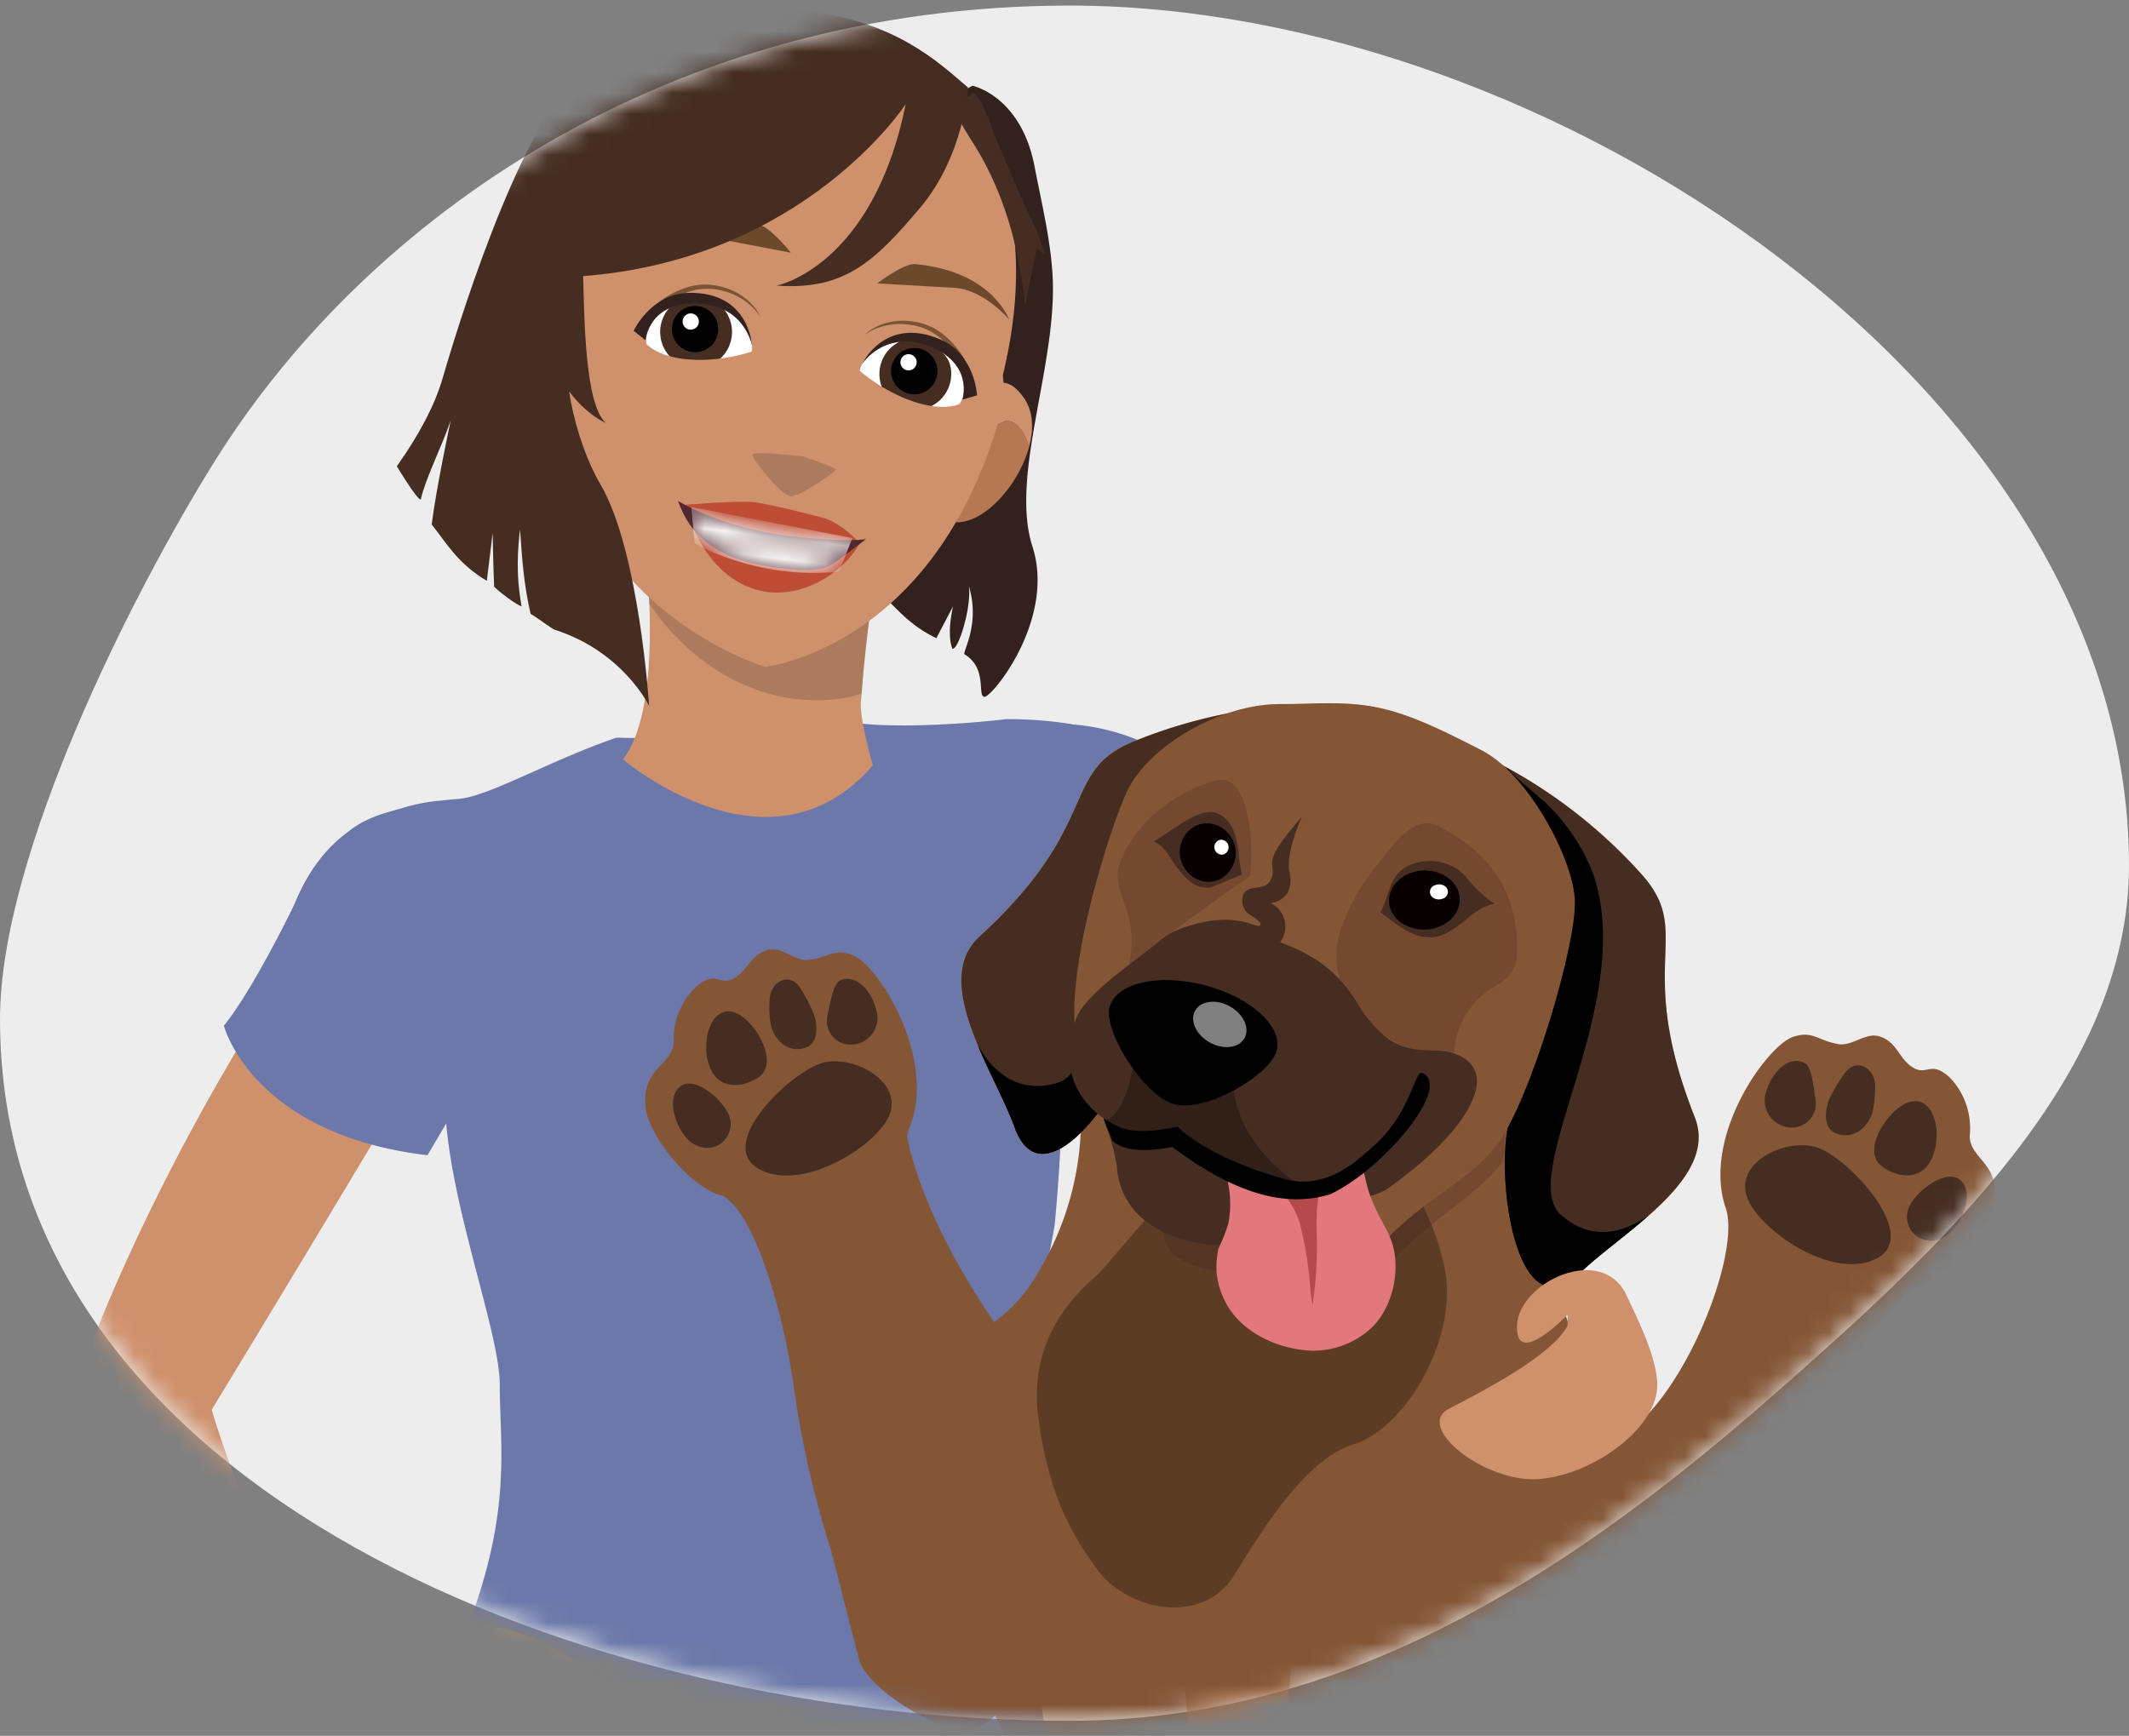 <svg xmlns="http://www.w3.org/2000/svg" xmlns:xlink="http://www.w3.org/1999/xlink" viewBox="0 0 103 84"><rect x="0" y="0" width="103" height="84" fill="#808080" stroke="none"/><defs><path d="M51.755 83.27c12.889 0 23.632-6.636 33.864-15.608C93.83 60.462 103 52.098 103 41.893 103 18.973 74.988.27 51.755.27c-19.292 0-33.96 10.19-41.365 22.046C6.44 28.638 0 41.338 0 49.309c0 22.92 28.522 33.96 51.755 33.96z" id="a"/><path id="c" d="M.302.205h8.255V27.73H.302z"/><path d="M4.963 2.95c2.294.044 2.656-.33 2.858-.477.225-.166 1.493-1.417 1.493-1.417-.899.277-3.485.323-4.136.301C1.894 1.244.06.325.06.325.827 1.89 2.193 2.893 4.963 2.949z" id="e"/></defs><g fill="none" fill-rule="evenodd"><mask id="b" fill="#fff"><use xlink:href="#a"/></mask><use fill="#EDEDED" xlink:href="#a"/><g mask="url(#b)"><path d="M59.194 47.132s1.742 13.666 2.126 15.339c.052.22.185.7.185.7s-2.236 2.13-6.129.864c-.012-.004-.027.03-.027.03l-3.154-15.177" fill="#CF916C"/><g transform="translate(54.515 61.666)"><mask id="d" fill="#fff"><use xlink:href="#c"/></mask><path d="M3.035 26.064C3.582 22.542 1.6 11.89.675 8.118c-.934-3.815.182-5.924.182-5.924l-.029-.102c.01-.01.017-.021.026-.031C2.109.448 4.899-.47 6.728.805c.571 1.582 1.475 3.694 1.73 5.6.494 3.71-1.006 17.98-1.06 18.506-.02.194.028.796.098 1.586-1.527 1.985-3.555 1.377-4.46-.433" fill="#CF916C" mask="url(#d)"/></g><path d="M52.978 50.38c.304.02.606.053.905.101a9.618 9.618 0 01-.905-.101" fill="#33211E"/><path d="M28.871 89.482c2.352-1.007 2.354-5.626.674-7.641-1.343-1.495-4.364-3.286-6.737-3.19-3.634 1.568-5.513 6.192-5.513 6.192s-1.152-1.752-3.358-6.885c-2.744-6.382-3.695-9.74-3.695-9.74s4.954-8.146 8.9-14.778a5.166 5.166 0 011.662-1.535c-.124-4.07-.938-9.211-3.95-11.562-1.005.735-1.922 1.8-2.581 3.358-.48 1.13-.331 2.624-1.512 5.036C8.487 55.28 3.19 66.453 3.19 69.73c0 4.422 5.99 10.58 12.091 18.136 1.186.238 2.218.251 2.984.2.298-.05.6-.082.905-.103.305-.05.477-.097.477-.097l-.057.076c2.576-.084 4.07 2.263 6.696 1.455l2.586.086z" fill="#CF916C"/><path d="M53.964 52.29c-1.319-2.617-2.574-5.082-3.015-7.952 0 2.845-.262 5.954.48 8.74l.029-.593c.857-.006 1.7-.08 2.506-.195" fill="#279F78"/><path d="M48.7 34.799c.77 0 1.48.04 2.135.109.398.042.776.094 1.133.155 0 0 .165.01.446.046l.203.029c1.682.256 6.079 1.357 6.502 5.874.132 1.412.28 2.71.428 3.862l.057.431c.168 1.275.333 2.352.47 3.184.202 1.23.343 1.928.343 1.928s-2.858 1.358-6.453 1.873c-1.319-2.617-2.574-5.082-3.015-7.952 0 2.612-.219 5.446.32 8.05.047.232.1.463.16.69-.063 1.325-.13 2.659-.223 4.002-.052.735-.11 1.47-.183 2.21-.16.978-.424 2.183-.699 3.434A149.63 149.63 0 0049.838 65c-.213 1.043-.393 2.042-.48 2.885-.26 2.471.16 7.535.785 12.674l.142 1.142c.63 4.945 1.42 9.786 1.951 12.275-10.017 2.91-21.557 2.828-30.677-2.035 1.253-.061 2.498-.218 3.71-.564 1.921-.72 4.081-1.681 4.8-3.84.394-1.576.624-3.311-.366-4.547a4.006 4.006 0 00-.82-1.674c-1.605-1.604-3.847-2.778-6.22-2.684l.006-.003c2.105-5.61 1.51-8.628 1.51-11.62 0-.485-.089-1.106-.234-1.821-.07-.339-.149-.697-.239-1.075-.67-2.797-1.842-6.567-2.119-9.75l-.904 1.54c-3.698-.439-6.04-1.68-7.509-2.944a9.236 9.236 0 01-.833-.811c-1.21-1.343-1.51-2.515-1.51-2.515 1.062-1.307 2.406-3.865 3.056-5.153l.132-.264c.16-.321.253-.515.253-.515.625-1.544 1.53-2.697 2.546-3.429-.01-.007.154-.114.146-.121.836-.611 1.622-.8 2.484-1.045 1.036-.316 1.793-.354 1.793-.354.33-.04.642-.07.924-.09.837-.065 2.136-.647 3.689-1.341l.524-.234c1.067-.474 2.236-.977 3.446-1.39 3.405.06 7.333.285 10.49-.89 2.846.674 8.385-.008 8.385-.008z" fill="#6C78A9"/><path d="M31.256 27.07s.106.885.157 2.143c.028.664.04 1.43.012 2.225-.067 1.978-.374 4.132-1.284 5.308 0 0 7.107 6.072 12.087.287 0 0-.562-1.97-.584-2.85-.005-.203.026-.413.042-.63.099-1.352.266-2.972.542-4.806-.929.252-9.49.026-10.972-1.677" fill="#CF916C"/><path d="M40.313 33.848c.484-.038.94-.14 1.373-.294.1-1.353.265-2.973.542-4.807-.93.252-9.489.025-10.972-1.677 0 0 .106.885.157 2.144 1.986 2.942 5.243 4.978 8.9 4.634" fill="#221F1F" opacity=".2"/><path d="M50.085 20.163c-.335 2.342-2.468 4.982-4.085 3.731 0-.228.007-.45.019-.668.64-1.636 1.323-3.218 2.579-4.057.525-.404 1.152.176 1.487.994z" fill="#F6BE8A"/><path d="M49.95 26.448c-1.137-3.515 1.338-9.093.95-13.452a14.248 14.248 0 00-.045-.477l-.021-.179a22.047 22.047 0 00-.117-.83l-.002-.017c-.189-1.181-.46-2.366-.66-3.42-.652-3.437-3.006-3.923-3.006-3.923s-5.56 2.795-4.203 6.595l-1.779-.17-1.262 14.628s.532 1.227 1.936 2.695c.182-.835.655-2.51 1.068-3.695 0 0-.337 2.904-.234 4.497.866.764 1.345 1.507 2.725 2.182l.812-1.549s-.33 1.325-.037 2.055c.273.12.937-1.992.798-3.03.571 1.88-.341 3.223-.206 3.306 1.124.687.596 2.012.956 2.056.36.044 3.463-3.756 2.326-7.272z" fill="#33211E"/><path d="M48.43 20.463c.57-.337 1.122.315 1.355 1.168-.617 2.284-3.057 4.643-4.51 3.205.028-.226.062-.446.1-.661.836-1.545 1.707-3.032 3.055-3.712" fill="#B67853"/><path d="M48.43 20.463c-1.348.68-2.22 2.167-3.054 3.712.4-2.239 1.308-3.807 1.308-3.807s1.414-3.362 2.909-1.026c.4.627.418 1.452.192 2.289-.233-.853-.785-1.505-1.355-1.168" fill="#CF916C"/><path d="M25.93 17.809c-.671-.49-1.655-.025-2.27.725.069 2.371 2.626 5.345 5.124 4.388a8.91 8.91 0 00.087-.662c-.621-1.727-1.313-3.407-2.94-4.451" fill="#F6BE8A"/><path d="M25.93 17.809c-.671-.49-1.655-.025-2.27.725.069 2.371 2.626 5.345 5.124 4.388a8.91 8.91 0 00.087-.662c-.621-1.727-1.313-3.407-2.94-4.451" fill="#CF916C"/><path d="M25.93 17.809c1.628 1.044 2.32 2.724 2.941 4.45.215-2.266-.5-4.034-.5-4.034s-.797-3.636-3.66-1.83c-.769.484-1.077 1.27-1.051 2.14.615-.75 1.599-1.216 2.27-.726" fill="#CF916C"/><g><path d="M48.573 17.92c-1.968 8.44-6.158 11.664-12.296 10.383-6.14-1.28-10.032-8.178-8.697-15.405C28.916 5.67 34.977.85 41.115 2.13c6.14 1.28 9.462 7.199 7.458 15.79" fill="#CF916C"/><path d="M38.472 17.182s12.358-4.802 9.71 3.633C44.838 31.469 37.004 32.27 37.004 32.27s-10.543-3.19-9.854-14.35c.73-11.837 11.322-.738 11.322-.738" fill="#CF916C"/><path d="M31.582 15.19a.127.127 0 01-.063-.033c-.051-.049-.048-.126-.004-.18.46-.558 1.57-1.2 2.542-1.207 1.411-.011 2.424.84 2.73 1.567.027.065-.512-1.015-2.021-1.31-.343-.066-1.664-.285-3.067 1.127a.13.13 0 01-.117.036" fill="#7B5533"/><path d="M34.105 14.718c-1.31-.196-2.5.384-2.782 1.317-.021.069-.038.14-.049.211-.04.27-.002.537.098.789.292.736 1.12 1.345 2.169 1.502 1.14.17 2.188-.246 2.628-.972a1.512 1.512 0 00.203-.556c.155-1.054-.86-2.08-2.267-2.29" fill="#FFF"/><path d="M31.94 16.11a1.737 1.737 0 103.474-.093 1.737 1.737 0 10-3.475.093" fill="#452D22"/><path d="M32.508 15.953a1.12 1.12 0 102.24-.06 1.12 1.12 0 00-2.24.06" fill="#010101"/><path d="M33.342 15.944a.392.392 0 11.151-.77.392.392 0 01-.15.77z" fill="#FFF"/><path d="M30.656 16.007s.831-1.804 2.678-1.835c2.941-.05 3.051 2.568 3.051 2.568s-.338-1.971-2.644-2.06c-2.35-.092-2.51 1.785-2.51 1.785l-.575-.458z" fill="#33211E"/><path d="M46.719 18.024a.13.13 0 00.071-.007c.065-.026.092-.098.071-.165-.215-.69-1.001-1.704-1.898-2.076-1.304-.543-2.563-.137-3.12.421-.05.05.857-.746 2.365-.45.344.066 1.65.362 2.417 2.199.017.042.053.07.094.078" fill="#7B5533"/><path d="M44.56 16.636c-1.383-.336-2.71.231-2.963 1.267a1.55 1.55 0 00-.021.59c.132.839.946 1.62 2.068 1.892 1.029.25 2.026-.001 2.574-.573a1.514 1.514 0 00.423-.909c.089-.97-.792-1.955-2.08-2.267" fill="#FFF"/><path d="M44.414 16.367c.709.366 1.605.652 1.605 1.707a1.737 1.737 0 11-1.605-1.707z" fill="#452D22"/><path d="M44.202 16.84a1.12 1.12 0 10.06 2.24 1.12 1.12 0 00-.06-2.24" fill="#010101"/><path d="M44.03 17.146a.392.392 0 10-.15.77.392.392 0 00.15-.77" fill="#FFF"/><path d="M47.269 19.13s-.09-1.985-1.788-2.71c-2.706-1.156-3.795 1.228-3.795 1.228s1.057-1.698 3.226-.912c2.212.803 1.652 2.601 1.652 2.601l.705-.207z" fill="#33211E"/><path d="M42.44 13.713s1.278-.984 1.838-.932c3.411.325 4.342 2.237 4.556 2.687 0 0-1.236-1.453-2.646-1.537l-3.748-.218M38.26 12.228s-1-1.268-1.555-1.353c-3.388-.52-4.756 1.107-5.074 1.49 0 0 1.554-1.107 2.94-.841l3.688.704" fill="#6D492C"/><path d="M41.57 17.925s1.097.994 2.619 1.506c1.523.513 2.27.102 2.27.102l.688.733s.029 1.13-1.822 1.017c-1.85-.113-4.532-2.148-4.663-2.542-.132-.394.909-.816.909-.816M36.393 17.004s-1.39.501-2.995.396c-1.603-.107-2.137-.77-2.137-.77l-.916.416s-.456 1.033 1.298 1.633c1.755.601 5.01-.261 5.28-.575.271-.316-.53-1.1-.53-1.1" fill="#CF916C"/><path d="M38.247 24.014c-.444-.023-1.84-1.779-1.847-2-.007-.22 2.447.076 2.447.076s1.593.525 1.588.635c-.006.11-1.745 1.311-2.188 1.289" fill="#221F1F" opacity=".2"/><path d="M37.155 28.651c1.565.192 3.458-.696 4.442-2.357 0 0-.873-1.009-1.841-1.257-1.157-.296-2.165-.547-3.158-.724-.653-.116-3.463.115-3.463.115s.877 3.81 4.02 4.223" fill="#BD4D34"/><path d="M32.803 24.235s1.708 1.137 4.955 1.649c.643.1 3.215.37 4.142.204 0 0-1.412 1.088-1.656 1.225-.217.123-.623.45-2.894.124-2.742-.392-3.977-1.555-4.547-3.202" fill="#51272F"/><g fill="#452D22"><path d="M39.037.53c-3.883-.385-8.2.304-10.725 2.607-3.327 3.033-6.362 13.336-6.913 15.214-.368 1.252-1.101 2.657-2.2 4.214 1.253 2.059 1.174 1.534 1.17 1.565.202-.93.98-2.464 1.437-3.784 0 0-.704 3.273-.92 5.032.771.98 1.26 1.884 2.666 2.73l.284-2.317s.019 1.391.07 2.6c.288.283 1.007.832 1.33.955-.303-1.652-.17-2.892-.077-3.729.118 1.733.202 2.714.512 4.093.152.054 1.016.718 1.172.767 3.299 1.052 4.56 3.681 4.56 3.681s-.472-7.492-2.343-10.7c-.644-1.102-1.147-2.515-1.45-4.054l-.075-.465c.892 1.185 1.77 1.522 1.77 1.522-1.02-.898-1.034-5.209-1.092-7.1 10.728-.825 15.604-8.32 15.604-8.32-1.595 7.883-6.241 8.78-6.241 8.78 3.314.238 4.768-1.207 6.923-3.748 2.155-2.54 2.328-5.843 2.328-5.843-1.441-1.227-3.443-3.166-7.79-3.7z"/><path d="M46.987 4.563c-.25.462-1.998-.915.067 2.318 1.376 2.155 2.222 4.782 2.538 7.88l.572-2.73.384.275a11.524 11.524 0 00-.747-1.9c-.313-.633-.863-1.898-1.65-3.795-.61-1.673-.997-2.356-1.164-2.048z"/></g><g transform="rotate(7 -179.036 279.955)"><mask id="f" fill="#fff"><use xlink:href="#e"/></mask><path d="M8.652 1.086L.733.543s.31 1.455.381 1.73c0 0 3.226 1.412 7.098.498l.44-1.685z" fill="#FFF" mask="url(#f)"/></g></g></g><g mask="url(#b)"><g transform="translate(30.924 33.703)"><path d="M55.175 42.46c.188.59-.043 3.223 2.172 6.456-.71-.022-2.194-.807-2.454-1.385.5 1.165 2.136 3.425-.028 6.798-.15-2.79-1.008-3-1.166-3.278.23.64.14 1.893-.247 3.178l-7.385-2.406a56.983 56.983 0 01-.065-1.944c-.044-2.606.026-5.213-.006-7.82-.026-2.116-.944-5.648-1.081-7.753.15.062.24 1.001.875 1.574.302.266.724.348 1.103.215 3.229-1.069 6.456-8.923 5.683-11.308-1.204-3.453 1.982-7.897 3.254-8.317.954-.314 1.156.175 2.186.352.679.117 1.322-.602 2.021-.363.819.28.901 1.045 1.545 1.47.727.48.89-.368 1.836.524a3.532 3.532 0 01.954 2.777c-.04 1.167 1.578 1.364 1.164 3.398-.28 1.38-2.494 3.771-3.987 4.003 0 0-4.33 3.908-4.874 8.802-.544 4.895-1.5 5.026-1.5 5.026zM10.666 46.721c.748 1.683 4.113 3.365 5.098 3.365.657 0 1.716-.833 3.177-2.5.018-.845.02-1.687-.02-2.523-.215-4.448-.683-8.876-.687-13.332-2.318-3.009-4.569-7.034-5.278-10.415.02-.143.056-.284.105-.42 1.387-3.324-1.486-7.882-2.712-8.37-.92-.364-1.147.105-2.17.22-.675.075-1.265-.67-1.967-.477-.821.227-.947.976-1.605 1.356-.743.43-.853-.414-1.836.407a3.48 3.48 0 00-1.1 2.675c-.03 1.15-1.633 1.25-1.345 3.274.195 1.372 2.232 3.854 3.687 4.17 1.579.799 2.967 5.71 3.455 9.17a47.114 47.114 0 001.71 7.66l.083.259 1.405 5.481z" fill="#845636" fill-rule="nonzero"/><path d="M6.198 23.042c1.849.619 4.601-.917 5.635-2.309 1.347-1.813-1.19-3.357-2.837-3.035-1.564.306-5.81 4.336-2.798 5.344zM2.845 21.754a1.14 1.14 0 001.514-1.435c-.268-.833-2.033-2.34-2.616-1.135-.374.776.3 2.318 1.102 2.57zM5.76 18.437c1.009-.651-.034-2.559-.95-3.055-1.288-.699-1.933 1.349-1.356 2.64.442.985 1.505.932 2.306.415zM8.062 16.99c.676-.24.563-1.264.322-1.77a8.278 8.278 0 00-.647-1.194c-.518-.67-1.319-.222-1.416.517-.043.46-.027.925.05 1.38.202.766.879 1.356 1.691 1.066zM10.33 16.843a1.29 1.29 0 001.153-1.618c-.217-.951-.972-1.822-1.75-1.487-.364.157-.52 1.24-.608 1.644a1.145 1.145 0 001.205 1.46zM59.401 27.376c-1.91.515-4.607-1.207-5.57-2.68-1.256-1.919 1.41-3.33 3.057-2.904 1.567.404 5.626 4.744 2.513 5.584zM62.877 26.273a1.157 1.157 0 01-1.448-1.546c.322-.828 2.202-2.249 2.72-.991.331.808-.444 2.33-1.272 2.537zM60.123 22.736c-.983-.72.189-2.59 1.147-3.039 1.348-.63 1.877 1.484 1.215 2.757-.508.972-1.581.854-2.362.282zM57.878 21.13c-.67-.284-.494-1.314-.22-1.813.21-.409.454-.8.728-1.17.565-.647 1.35-.145 1.404.61a5.4 5.4 0 01-.134 1.395c-.252.764-.972 1.32-1.778.978zM55.589 20.845a1.31 1.31 0 01-1.072-1.71c.278-.95 1.095-1.787 1.864-1.4.36.18.452 1.287.517 1.702a1.162 1.162 0 01-1.31 1.408z" fill="#7B5533" fill-rule="nonzero"/><path d="M29.477 3.025c.815.488 1.12 3.232 1.576 4.562-.058.162 1.463.784 1.47.939.012.188.064.37.153.537-.018.352-.032.704-.058 1.055a6.196 6.196 0 00-1.3-.017c-2.852 4.118-6.45 3.616-7.218 3.453.294-.025 1.287-.993-.358-5.554-.992-2.75 3.924-6.06 5.735-4.975z" fill="#E8CCA6" fill-rule="nonzero"/><path d="M24.759 6.953c.594.243.786.731 1.217 1.238.48.564.965 1.046 1.726.938.173-.024 1.587-.636 1.59-.625-.336-.968-.118-2.401-1.347-2.922-.803-.34-2.054.677-3.186 1.371z" fill="#866A4A" fill-rule="nonzero"/><path d="M26.76 6.039a1.367 1.367 0 00-.302 2.29c.42.396 1.032.51 1.565.291a1.367 1.367 0 00.302-2.292 1.467 1.467 0 00-1.565-.29z" fill="#080000" fill-rule="nonzero"/><path d="M39.445 8.755a.437.437 0 01.118.803.652.652 0 01-.566.087.437.437 0 01-.119-.805.652.652 0 01.567-.085z" fill="#FFF" fill-rule="nonzero"/><path d="M38.702 4.958c-.999.108-2.432 2.487-3.428 3.514-.01.171-1.754.11-1.825.248-.091.168-.218.314-.372.427-.128.329-.26.656-.38.987.441.132.869.307 1.276.523-.847 4.632 4.8 5.974 5.619 6.143-.277-.144-.846-1.44 2.65-4.924 2.107-2.1-1.323-7.16-3.54-6.918z" fill="#E8CCA6" fill-rule="nonzero"/><path d="M38.833 16.052c-2.196-.215-4.034-.844-4.174-3.84l-6.382-1.173c-.355.253-2.25 1.73-3.776 2.336a.488.488 0 01.01.34c-.307.976-2.18 5.899-1.795 6.864.508 1.271 1.925 3.565 1.769 5.713-.189 2.587 1.158 3.152 3.398 3.522 1.974.326 3.75.021 4.752-1.772.052-.094 2.008-4.094 3.625-5.258 2.998-2.157 3.945-3.31 4.29-4.431.49-1.598-.75-2.206-1.717-2.301z" fill="#F4E8D9" fill-rule="nonzero"/><path d="M38.5 16.802c-.482-.083-1.84 2.32-2.05 2.62-.826 1.181-1.326 1.62-2.774 2.455l-7.962-1.668c-.99-1.346-1.273-1.949-1.556-3.363-.071-.358-.249-2.533-.971-2.002-1.848 1.358 2.388 7.337 2.26 10.14-.1 2.224.077 2.946 2.325 3.356 2.097.382 3.693-.323 4.317-2.202 1.115-3.354 9.937-8.727 6.412-9.336z" fill="#51272F" fill-rule="nonzero"/><path d="M35.596 6.349A5.695 5.695 0 0033.68 8.12s-.187-.474-.54-1.428c-.346 1.653-.906 2.075-.906 2.075.184-1.272 0-2.571-.53-3.742 0 0 .397 1.068-.001.001-5.386 7.046-9.426 8.33-10.374 10.41-.869 1.997-.31 4.31 2.123 5.335.935.394 2.756-.09 2.756-.09s1.346 1.439 5.207 2.412c2.19.551 3.813-1.102 4.21-3.108.5-2.516-2.383-5.779-.03-13.637z" fill="#F4E8D9" fill-rule="nonzero"/><path d="M33.53 18.716l-.012.003-.022.001a.355.355 0 01-.091-.007h-.007l.001-.002a.364.364 0 11.149-.713c.06.02.118.044.174.072a.339.339 0 01.157.441l-.01.02a.339.339 0 01-.283.186l-.055-.001zM30.272 20.218a.37.37 0 11-.152.725.37.37 0 01.152-.725zM33.164 21.183a.347.347 0 01-.625-.302c.2-.389.828-.079.625.302zM30.127 14.044c.11-.4-.315-.686-.586-.903-.305-.243-.579-.34.065-.154.57.214.908.034 1.145-.543.253-.616.775-1.08 1.022-4.02-.564 2.69-1.412 3.673-1.518 3.863-.457.817-1.176-.245-1.704.404a.192.192 0 00.017.233c.23.234.812.47.598.47a2.502 2.502 0 00-.99-.04c-.4.15-.751.41-1.013.75a.153.153 0 00.014.182c.255.251.463.165.76.008.488-.258.367-.443 1.106-.292.282.058.538.174.825.223a.26.26 0 00.26-.18zM21.774 16.84l.01.007.017.009c.024.012.05.02.076.026l.006.002v-.001a.321.321 0 00.132-.629 1.113 1.113 0 00-.166-.004.299.299 0 00-.284.301v.02a.299.299 0 00.164.25l.045.019zM23.688 19.09a.327.327 0 10-.134.64.327.327 0 00.134-.64zM21.626 18.512a.306.306 0 00.613-.023c-.025-.385-.642-.357-.613.023z" fill="#D1AF86" fill-rule="nonzero"/><path d="M32.067 16.892c.25-1.345-1.627-2.82-4.192-3.297-2.565-.476-4.846.228-5.096 1.573-.25 1.344 2.205 4.68 3.885 5.038 1.745.372 5.153-1.97 5.403-3.314z" fill="#000" fill-rule="nonzero"/><ellipse fill="#FFF" fill-rule="nonzero" opacity=".5" transform="rotate(-59.198 29.111 15.665)" cx="29.111" cy="15.665" rx="1" ry="1.608"/><path d="M41.571 10.133c-.747.055-1.152.538-1.84.976-.693.44-1.161.623-2.006.32-.584-.208-1.623-1.177-1.63-1.167.569-.922.447-2.066 2.009-2.312a2.364 2.364 0 012.133.785c.36.54.812 1.013 1.334 1.398z" fill="#866A4A" fill-rule="nonzero"/><path d="M39.168 8.557a1.263 1.263 0 01.173 2.281 1.9 1.9 0 01-1.815.15 1.263 1.263 0 01-.173-2.283 1.899 1.899 0 011.815-.148z" fill="#080000" fill-rule="nonzero"/><path d="M39.229 8.836a.437.437 0 01.062.809.652.652 0 01-.57.048.437.437 0 01-.064-.811.652.652 0 01.572-.046z" fill="#FFF" fill-rule="nonzero"/><path d="M31.285 24.034c.019-1.259-.993-2.021-1.847-2.761a1.82 1.82 0 01-.717-1.394c.013-.646.352-1.249.531-1.857a2.36 2.36 0 00-1.547-2.955 3.726 3.726 0 00-3.239.41 4.241 4.241 0 00-1.855 2.73c-.562 2.504.858 4.902 2.569 6.605.4.473.872.879 1.4 1.202.51.214 1.096.129 1.523-.221.145-.134.3-.258.463-.37.112-.054.111-.024.301.047.164.063.334.11.506.143 1.003.3 1.897-.581 1.912-1.58z" fill="#E3787C" fill-rule="nonzero"/><path d="M31.095 24.796a2.194 2.194 0 00-.028-.321 1.748 1.748 0 01-.084-.218c-.042-.055-.244-.306-.167-.236a4.852 4.852 0 00-.291-.257c-.16-.134-.026-.034-.173-.123a4.61 4.61 0 00-.204-.117c-.188-.1-.382-.184-.575-.273a5.2 5.2 0 01-.956-.562c-1.295-.975-1.036-2.471-.666-3.833.106-.378.192-.76.258-1.147.06-.307.07-.62.034-.931a1.67 1.67 0 00-.844-1.219 4.206 4.206 0 00-.585-.269l-.083-.026a4.573 4.573 0 00-.72-.147 1.232 1.232 0 00-.376-.019c-.17.004-.34.02-.509.046a4.089 4.089 0 00-2.515 3.063c-.562 2.504.858 4.902 2.569 6.605.4.473.872.879 1.4 1.202.51.214 1.096.129 1.523-.221.145-.134.3-.258.463-.37.112-.054.111-.024.301.047.164.063.334.11.506.143a1.462 1.462 0 001.722-.817z" fill="#B54A4E" fill-rule="nonzero"/><path d="M28.541 6.94a.4.4 0 01-.581.459.595.595 0 01-.328-.408.4.4 0 01.583-.46c.166.078.286.23.326.408z" fill="#FFF" fill-rule="nonzero"/><path d="M41.748 3.317c.586 1.328 2.844 7.495.345 17.189-.713 2.765.344 10.37 3.41 7.402 2.087-2.02 6.742-4.568 5.565-7.548-3.036-7.686.13-8.904-2.725-11.923a24.566 24.566 0 00-6.595-5.12z" fill="#E1A669" fill-rule="nonzero"/><path d="M44.58 25.07c-2.156-1.969 3.794-10.452 1.524-16.616a9.67 9.67 0 00-2.277-3.333c-.603-.523-1.22-1.014-1.77-1.583-.278-.115-.434-.109-.323.145.586 1.328 2.858 7.129.359 16.823-.713 2.765.344 10.37 3.41 7.402.864-.837 2.17-1.764 3.319-2.776-.13.028-2.22 1.784-4.241-.061z" fill="#C38B53" fill-rule="nonzero"/><path d="M24.125 2.095c-3.888 1.465-1.575 3.946-7.67 9.528-2.361 2.164.71 6.493 1.702 9.223 1.458 4.01 5.737-2.366 6.306-5.164 1.995-9.81 6.724-14.366 7.832-15.304a24.566 24.566 0 00-8.17 1.717z" fill="#E1A669" fill-rule="nonzero"/><path d="M20.228 18.698c2.801-.827 1.164-11.06 5.903-15.607a9.67 9.67 0 013.506-2.001c.77-.207 1.54-.378 2.283-.65.3.02.439.094.227.273-1.107.938-5.689 5.16-7.684 14.97-.57 2.797-4.848 9.174-6.306 5.163-.411-1.131-1.179-2.537-1.77-3.949.105.082 1.216 2.576 3.84 1.801z" fill="#C38B53" fill-rule="nonzero"/><path d="M45.26 9.728c.18 2.086-2.197 9.951-3.774 11.985-1.573 2.028-3.702 2.494-6.302 5.62-1.07 1.287-3.419 4.65-6.392 3.954-3.648-.855-4.377-3.016-4.722-4.508-.374-1.615-.487-3.282-1.1-4.834-.726-1.833-1.466-3.392-1.82-5.348-.613-3.39 1.706-10.433 2.448-12 1.06-2.24 4.578-4.258 7.442-4.23 1.393.013 3-.173 4.636.156 1.637.328 3.305 1.17 5.086 2.084 2.186 1.122 4.317 5.034 4.497 7.12z" fill="#E8D6B8" fill-rule="nonzero"/><path d="M23.64 13.154c.888-.987 5.62-4.242 5.917-4.476a12.31 12.31 0 00.005-2.148c-.134-1.02-.443-2.647-1.556-2.48-.719.11-3.789 1.234-4.808 4.168-.192.552.176 1.554.354 2.035a4.87 4.87 0 01.088 2.9zM35.85 7.979c.666-.835 1.686-2.369 2.903-1.664.787.455 3.992 1.987 3.695 6.34-.066.975-.983 1.286-1.431 1.622a3.97 3.97 0 00-1.578 3.607c-2.484-.572-6.55-2.724-5.559-6.424a10.102 10.102 0 011.97-3.481z" fill="#D6B083" fill-rule="nonzero" opacity=".3"/><path d="M24.902 7.019c.558.248.725.742 1.12 1.256.437.572.883 1.062 1.612.959.166-.024 1.532-.632 1.535-.62-.289-.98-.034-2.425-1.188-2.959-.754-.348-1.978.67-3.079 1.364z" fill="#715638" fill-rule="nonzero"/><path d="M26.877 5.94a1.433 1.433 0 00-.362 2.31c.382.402.973.523 1.481.304a1.433 1.433 0 00.362-2.31 1.322 1.322 0 00-1.48-.303z" fill="#080000" fill-rule="nonzero"/><path d="M27.978 6.648a.364.364 0 00-.096.608.335.335 0 00.345.071.364.364 0 00.096-.608.335.335 0 00-.345-.07z" fill="#FFF" fill-rule="nonzero"/><path d="M38.568 17.136c-1.672-.029-2.546-.127-4.382-3.093l-5.287-2.613a42.678 42.678 0 01-4.428 1.955c.042.11.044.232.004.344-.331.982-2.327 5.926-1.956 6.91.488 1.297 1.421 5.695 1.43 5.803.158 2.073 1.64 3.192 3.612 3.646 1.973.455 3.795.098 4.844-1.697.055-.094 2.699-3.786 3.825-4.592 3.04-2.177 4.027-3.8 4.254-4.79.288-1.254-.812-1.854-1.916-1.873z" fill="#D6B083" fill-rule="nonzero"/><path d="M38.184 18.318c-.489-.755-1.525 1.128-1.743 1.427-.86 1.179-1.375 1.613-2.857 2.429l-8.024-1.85c-.975-1.381-1.248-1.997-1.506-3.434-.065-.363-.2-2.568-.943-2.045-1.897 1.337 1.92 7.471 2.084 10.306.117 2.04.355 3.253 2.609 3.772 2.254.52 2.928-.516 3.996-2.25 1.679-2.723 7.655-6.392 6.384-8.355z" fill="#51272F" fill-rule="nonzero"/><path d="M34.65 14.69c-1.076-1.662-2.351-2.476-5.002-3.24-1.962-.566-3.31-.61-4.501.4-.96.815-3.377 2.414-3.926 3.558-.92 2.003-.402 4.356 2.04 5.441.938.417 2.79-.034 2.79-.034s1.333 1.482 5.221 2.544c2.205.603 3.88-1.038 4.324-3.059.285-1.302.13-3.95-.946-5.61z" fill="#D6B083" fill-rule="nonzero"/><path d="M28.83 17.484a20.154 20.154 0 00-2.449-.828c-.522-.153-1.049-.299-1.582-.41-.125-.026-.55-.108-.75-.134.007 1.265-.318 3.832-1.442 4.388.21.133.428.25.654.35.938.416 2.79-.035 2.79-.035s1.333 1.482 5.221 2.544c.127.035.256.063.386.084-1.917-1.406-3.332-3.505-2.828-5.96z" fill="#A57B58" fill-rule="nonzero"/><path d="M23.776 23.267c.366-.52.823-.969 1.35-1.324 1.218-.648 1.829.818 2.691 1.347.5.307 2.12.209 2.893.967.187.179.3.42.32.677.011.47-.41.964-.647 1.342a5.561 5.561 0 00-.876 1.97 9.393 9.393 0 00-.047 1.438 5.086 5.086 0 01-.39 1.153 4.43 4.43 0 01-1.344 1.493c-1.425.948-3.393.932-4.932.332a4.51 4.51 0 01-2.2-1.953c-.792-1.328-.57-3.28.315-4.603.66-.984 1.83-1.394 2.867-2.84z" fill="#E3787C" fill-rule="nonzero"/><path d="M24.092 29.856c-.114.198-.24.394-.369.592.3-1.147.7-2.265 1.196-3.341.696-1.47 1.781-3.964-.272-4.751l-.048-.016c.155-.151.329-.281.518-.386 1.218-.65 1.832.814 2.695 1.34.501.306 2.12.204 2.896.96.187.179.301.42.321.676-.013.265-.1.52-.248.739-1.344-.957-3.507-.335-4.716 1.067a19.876 19.876 0 00-1.973 3.12z" fill="#B54A4E" fill-rule="nonzero"/><path d="M41.396 10.041c-.753.092-1.138.6-1.812 1.078-.679.48-1.143.686-2.012.423-.601-.183-1.7-1.11-1.707-1.1.531-.96.352-2.111 1.918-2.437.801-.16 1.63.1 2.195.689.391.528.87.984 1.418 1.347z" fill="#715638" fill-rule="nonzero"/><path d="M39.259 8.515c.95.632.826 1.852-.241 2.37a1.979 1.979 0 01-1.893-.106c-.952-.632-.827-1.854.241-2.371a1.978 1.978 0 011.893.107z" fill="#080000" fill-rule="nonzero"/><path d="M39.147 8.953a.338.338 0 01-.063.624.503.503 0 01-.441-.024.338.338 0 01.062-.625.504.504 0 01.442.025z" fill="#FFF" fill-rule="nonzero"/><path d="M30.875 10.224a1.26 1.26 0 00-.325-.22c.04-.006.08-.014.12-.024.297-.062.556-.242.716-.5.143-.335.164-.711.057-1.06-.146-.94.613-2.586.613-2.586s-1.173 1.3-1.358 1.865c-.203.623.089.638-.138 1.15-.298.673-1.201.13-1.369.863a.866.866 0 00.2.727c.106.127.911.526.607.661-.208.093-1.243-.788-3.747.12-.586.212 1.475 1.394 1.956.992.821-.687 1.762.792 2.786-.298a1.277 1.277 0 00-.118-1.69z" fill="#D6B083" fill-rule="nonzero"/><path d="M30.842 17.14c.305-1.17-1.259-2.59-3.492-3.17-2.232-.581-4.29-.103-4.594 1.068-.304 1.17 1.652 4.267 3.112 4.688 1.516.438 4.67-1.415 4.974-2.586z" fill="#33151D" fill-rule="nonzero"/><ellipse fill="#FFF" fill-rule="nonzero" opacity=".5" transform="rotate(-60.941 28.091 15.87)" cx="28.091" cy="15.869" rx="1" ry="1.367"/><path d="M48.846 41.803c.535 2.394-2.476 6.88-2.476 6.88-.507.006-1.037.956-1.59 2.851-.832 2.843-.71 5.915-1.041 6.157-8.955 6.552-14.796 3.868-17.589 2.776-4.86-1.902-9.583-10.313-14.166-25.233a15.65 15.65 0 014.917-4.773 7.431 7.431 0 002.406-2.604 14.348 14.348 0 002.04-6.53c.22-3.171 1.357-8.49 1.34-8.91.872-4.634 3.629-5.58 3.629-5.58l18.463 5.58c-.077 3.16-2.883 5.697-1.775 12.198.188 1.101 1.922 5.615 2.311 6.662.985 2.652 3.022 8.25 3.53 10.526z" fill="#845636" fill-rule="nonzero"/><path d="M22.249 27.917c-1.198 1.034-3.43 3.158-2.94 6.969.49 3.811 1.688 5.771 2.885 7.404.984 1.342 3.254 2.28 5.12 1.516A3.22 3.22 0 0028.8 42.5c1.343-2.163 3.457-5.61 5.753-6.309 2.505-.762 4.955-5.008 4.465-8.22-.49-3.213-3.049-6.589-3.049-6.589L24.59 25.195l-2.341 2.722z" fill="#000" fill-rule="nonzero" opacity=".3"/><path d="M41.217 11.34c.245 1.904.922 8.026.593 11.116-1.362 1.916-4.073 3.017-6.333 5.98-1.506 1.776-2.17.912-5.438-.476-2.25-.07-4.25-.347-4.622-1.7-.404-1.464.002.297-.62-1.1a24.158 24.158 0 01-1.445-4.874c-.691-3.079.735-9.568 1.354-11.032.884-2.09 4.027-4.073 6.65-4.158 1.275-.041 2.739-.273 4.25-.035 1.51.237 3.07.944 4.736 1.712 2.044.943.63 2.664.875 4.567z" fill="#33151D" fill-rule="nonzero" opacity=".2"/><path d="M6.198 23.042c1.849.619 4.601-.917 5.635-2.309 1.347-1.813-1.19-3.357-2.837-3.035-1.564.306-5.81 4.336-2.798 5.344zM2.845 21.754a1.14 1.14 0 001.514-1.435c-.268-.833-2.033-2.34-2.616-1.135-.374.776.3 2.318 1.102 2.57zM5.76 18.437c1.009-.651-.034-2.559-.95-3.055-1.288-.699-1.933 1.349-1.356 2.64.442.985 1.505.932 2.306.415zM8.062 16.99c.676-.24.563-1.264.322-1.77a8.278 8.278 0 00-.647-1.194c-.518-.67-1.319-.222-1.416.517-.043.46-.027.925.05 1.38.202.766.879 1.356 1.691 1.066zM10.33 16.843a1.29 1.29 0 001.153-1.618c-.217-.951-.972-1.822-1.75-1.487-.364.157-.52 1.24-.608 1.644a1.145 1.145 0 001.205 1.46zM59.401 27.376c-1.91.515-4.607-1.207-5.57-2.68-1.256-1.919 1.41-3.33 3.057-2.904 1.567.404 5.626 4.744 2.513 5.584zM62.877 26.273a1.157 1.157 0 01-1.448-1.546c.322-.828 2.202-2.249 2.72-.991.331.808-.444 2.33-1.272 2.537zM60.123 22.736c-.983-.72.189-2.59 1.147-3.039 1.348-.63 1.877 1.484 1.215 2.757-.508.972-1.581.854-2.362.282zM57.878 21.13c-.67-.284-.494-1.314-.22-1.813.21-.409.454-.8.728-1.17.565-.647 1.35-.145 1.404.61a5.4 5.4 0 01-.134 1.395c-.252.764-.972 1.32-1.778.978zM55.589 20.845a1.31 1.31 0 01-1.072-1.71c.278-.95 1.095-1.787 1.864-1.4.36.18.452 1.287.517 1.702a1.162 1.162 0 01-1.31 1.408z" fill="#452D22" fill-rule="nonzero"/><path d="M29.477 3.025c.815.488 1.12 3.232 1.576 4.562-.058.162 1.463.784 1.47.939.012.188.064.37.153.537-.018.352-.032.704-.058 1.055a6.196 6.196 0 00-1.3-.017c-2.852 4.118-6.45 3.616-7.218 3.453.294-.025 1.287-.993-.358-5.554-.992-2.75 3.924-6.06 5.735-4.975z" fill="#E8CCA6" fill-rule="nonzero"/><path d="M24.759 6.953c.594.243.786.731 1.217 1.238.48.564.965 1.046 1.726.938.173-.024 1.587-.636 1.59-.625-.336-.968-.118-2.401-1.347-2.922-.803-.34-2.054.677-3.186 1.371z" fill="#866A4A" fill-rule="nonzero"/><path d="M26.76 6.039a1.367 1.367 0 00-.302 2.29c.42.396 1.032.51 1.565.291a1.367 1.367 0 00.302-2.292 1.467 1.467 0 00-1.565-.29z" fill="#080000" fill-rule="nonzero"/><path d="M39.445 8.755a.437.437 0 01.118.803.652.652 0 01-.566.087.437.437 0 01-.119-.805.652.652 0 01.567-.085z" fill="#FFF" fill-rule="nonzero"/><path d="M38.702 4.958c-.999.108-2.432 2.487-3.428 3.514-.01.171-1.754.11-1.825.248-.091.168-.218.314-.372.427-.128.329-.26.656-.38.987.441.132.869.307 1.276.523-.847 4.632 4.8 5.974 5.619 6.143-.277-.144-.846-1.44 2.65-4.924 2.107-2.1-1.323-7.16-3.54-6.918z" fill="#E8CCA6" fill-rule="nonzero"/><path d="M35.596 6.349A5.695 5.695 0 0033.68 8.12s-.187-.474-.54-1.428c-.346 1.653-.906 2.075-.906 2.075.184-1.272 0-2.571-.53-3.742 0 0 .397 1.068-.001.001-5.386 7.046-9.426 8.33-10.374 10.41-.869 1.997-.31 4.31 2.123 5.335.935.394 2.756-.09 2.756-.09s1.346 1.439 5.207 2.412c2.19.551 3.813-1.102 4.21-3.108.5-2.516-2.383-5.779-.03-13.637z" fill="#F4E8D9" fill-rule="nonzero"/><path d="M33.53 18.716l-.012.003-.022.001a.355.355 0 01-.091-.007h-.007l.001-.002a.364.364 0 11.149-.713c.06.02.118.044.174.072a.339.339 0 01.157.441l-.01.02a.339.339 0 01-.283.186l-.055-.001zM30.272 20.218a.37.37 0 11-.152.725.37.37 0 01.152-.725zM33.164 21.183a.347.347 0 01-.625-.302c.2-.389.828-.079.625.302zM30.127 14.044c.11-.4-.315-.686-.586-.903-.305-.243-.579-.34.065-.154.57.214.908.034 1.145-.543.253-.616.775-1.08 1.022-4.02-.564 2.69-1.412 3.673-1.518 3.863-.457.817-1.176-.245-1.704.404a.192.192 0 00.017.233c.23.234.812.47.598.47a2.502 2.502 0 00-.99-.04c-.4.15-.751.41-1.013.75a.153.153 0 00.014.182c.255.251.463.165.76.008.488-.258.367-.443 1.106-.292.282.058.538.174.825.223a.26.26 0 00.26-.18zM21.774 16.84l.01.007.017.009c.024.012.05.02.076.026l.006.002v-.001a.321.321 0 00.132-.629 1.113 1.113 0 00-.166-.004.299.299 0 00-.284.301v.02a.299.299 0 00.164.25l.045.019zM23.688 19.09a.327.327 0 10-.134.64.327.327 0 00.134-.64zM21.626 18.512a.306.306 0 00.613-.023c-.025-.385-.642-.357-.613.023z" fill="#D1AF86" fill-rule="nonzero"/><path d="M32.067 16.892c.25-1.345-1.627-2.82-4.192-3.297-2.565-.476-4.846.228-5.096 1.573-.25 1.344 2.205 4.68 3.885 5.038 1.745.372 5.153-1.97 5.403-3.314z" fill="#000" fill-rule="nonzero"/><ellipse fill="#FFF" fill-rule="nonzero" opacity=".5" transform="rotate(-59.198 29.111 15.665)" cx="29.111" cy="15.665" rx="1" ry="1.608"/><path d="M41.571 10.133c-.747.055-1.152.538-1.84.976-.693.44-1.161.623-2.006.32-.584-.208-1.623-1.177-1.63-1.167.569-.922.447-2.066 2.009-2.312a2.364 2.364 0 012.133.785c.36.54.812 1.013 1.334 1.398z" fill="#866A4A" fill-rule="nonzero"/><path d="M39.168 8.557a1.263 1.263 0 01.173 2.281 1.9 1.9 0 01-1.815.15 1.263 1.263 0 01-.173-2.283 1.899 1.899 0 011.815-.148z" fill="#080000" fill-rule="nonzero"/><path d="M39.229 8.836a.437.437 0 01.062.809.652.652 0 01-.57.048.437.437 0 01-.064-.811.652.652 0 01.572-.046z" fill="#FFF" fill-rule="nonzero"/><path d="M31.285 24.034c.019-1.259-.993-2.021-1.847-2.761a1.82 1.82 0 01-.717-1.394c.013-.646.352-1.249.531-1.857a2.36 2.36 0 00-1.547-2.955 3.726 3.726 0 00-3.239.41 4.241 4.241 0 00-1.855 2.73c-.562 2.504.858 4.902 2.569 6.605.4.473.872.879 1.4 1.202.51.214 1.096.129 1.523-.221.145-.134.3-.258.463-.37.112-.054.111-.024.301.047.164.063.334.11.506.143 1.003.3 1.897-.581 1.912-1.58z" fill="#E3787C" fill-rule="nonzero"/><path d="M31.095 24.796a2.194 2.194 0 00-.028-.321 1.748 1.748 0 01-.084-.218c-.042-.055-.244-.306-.167-.236a4.852 4.852 0 00-.291-.257c-.16-.134-.026-.034-.173-.123a4.61 4.61 0 00-.204-.117c-.188-.1-.382-.184-.575-.273a5.2 5.2 0 01-.956-.562c-1.295-.975-1.036-2.471-.666-3.833.106-.378.192-.76.258-1.147.06-.307.07-.62.034-.931a1.67 1.67 0 00-.844-1.219 4.206 4.206 0 00-.585-.269l-.083-.026a4.573 4.573 0 00-.72-.147 1.232 1.232 0 00-.376-.019c-.17.004-.34.02-.509.046a4.089 4.089 0 00-2.515 3.063c-.562 2.504.858 4.902 2.569 6.605.4.473.872.879 1.4 1.202.51.214 1.096.129 1.523-.221.145-.134.3-.258.463-.37.112-.054.111-.024.301.047.164.063.334.11.506.143a1.462 1.462 0 001.722-.817z" fill="#B54A4E" fill-rule="nonzero"/><path d="M28.541 6.94a.4.4 0 01-.581.459.595.595 0 01-.328-.408.4.4 0 01.583-.46c.166.078.286.23.326.408z" fill="#FFF" fill-rule="nonzero"/><path d="M41.748 3.317c.586 1.328 2.844 7.495.345 17.189-.713 2.765.344 10.37 3.41 7.402 2.087-2.02 6.742-4.568 5.565-7.548-3.036-7.686.13-8.904-2.725-11.923a24.566 24.566 0 00-6.595-5.12z" fill="#452D22" fill-rule="nonzero"/><path d="M44.58 25.07c-2.156-1.969 3.794-10.452 1.524-16.616a9.67 9.67 0 00-2.277-3.333c-.603-.523-1.22-1.014-1.77-1.583-.278-.115-.434-.109-.323.145.586 1.328 2.858 7.129.359 16.823-.713 2.765.344 10.37 3.41 7.402.864-.837 2.17-1.764 3.319-2.776-.13.028-2.22 1.784-4.241-.061z" fill="#000" fill-rule="nonzero"/><path d="M24.125 2.095c-3.888 1.465-1.575 3.946-7.67 9.528-2.361 2.164.71 6.493 1.702 9.223 1.458 4.01 5.737-2.366 6.306-5.164 1.995-9.81 6.724-14.366 7.832-15.304a24.566 24.566 0 00-8.17 1.717z" fill="#452D22" fill-rule="nonzero"/><path d="M20.228 18.698c2.801-.827 1.164-11.06 5.903-15.607a9.67 9.67 0 013.506-2.001c.77-.207 1.54-.378 2.283-.65.3.02.439.094.227.273-1.107.938-5.689 5.16-7.684 14.97-.57 2.797-4.848 9.174-6.306 5.163-.411-1.131-1.179-2.537-1.77-3.949.105.082 1.216 2.576 3.84 1.801z" fill="#000" fill-rule="nonzero"/><path d="M45.26 9.728c.18 2.086-2.197 9.951-3.774 11.985-1.573 2.028-3.702 2.494-6.302 5.62-1.07 1.287-2.784-3.368-5.757-4.064-3.648-.854-4.549-1.091-4.894-2.583-.373-1.615-.95 2.81-1.564 1.259-.725-1.833-1.465-3.392-1.819-5.348-.613-3.39 1.706-10.433 2.448-12 1.06-2.24 4.578-4.258 7.442-4.23 1.393.013 3-.173 4.636.156 1.637.328 3.305 1.17 5.086 2.084 2.186 1.122 4.317 5.034 4.497 7.12z" fill="#845636" fill-rule="nonzero"/><path d="M23.64 13.154c.888-.987 5.62-4.242 5.917-4.476a12.31 12.31 0 00.005-2.148c-.134-1.02-.443-2.647-1.556-2.48-.719.11-3.789 1.234-4.808 4.168-.192.552.176 1.554.354 2.035a4.87 4.87 0 01.088 2.9zM35.85 7.979c.666-.835 1.686-2.369 2.903-1.664.787.455 3.992 1.987 3.695 6.34-.066.975-.983 1.286-1.431 1.622a3.97 3.97 0 00-1.578 3.607c-2.484-.572-6.55-2.724-5.559-6.424a10.102 10.102 0 011.97-3.481z" fill="#33151D" fill-rule="nonzero" opacity=".2"/><path d="M24.902 7.019c.558.248.725.742 1.12 1.256.437.572.883 1.062 1.612.959.166-.024 1.532-.632 1.535-.62-.289-.98-.034-2.425-1.188-2.959-.754-.348-1.978.67-3.079 1.364z" fill="#452D22" fill-rule="nonzero"/><path d="M26.945 6.247a1.433 1.433 0 00-.362 2.31c.382.4.973.522 1.481.303a1.433 1.433 0 00.362-2.31 1.322 1.322 0 00-1.48-.303z" fill="#080000" fill-rule="nonzero"/><path d="M28.046 6.954a.364.364 0 00-.096.608.335.335 0 00.345.071.364.364 0 00.096-.608.335.335 0 00-.345-.07z" fill="#FFF" fill-rule="nonzero"/><path d="M38.568 17.136c-1.672-.029-2.546-.127-4.382-3.093l-5.287-2.613a42.678 42.678 0 01-4.428 1.955c.042.11.044.232.004.344-.331.982-2.327 5.926-1.956 6.91.279.67.476 1.37.586 2.086.159 2.073 1.64 3.192 3.613 3.646 1.973.455 3.795.098 4.844-1.697.055-.094 3.542-.069 4.668-.875 3.04-2.177 4.027-3.8 4.254-4.79.288-1.254-.812-1.854-1.916-1.873z" fill="#452D22" fill-rule="nonzero"/><path d="M35.144 23.389a4.796 4.796 0 00-.654-1.606c-.791-.989-1.84.023-2.758.155-.532.076-1.86-.596-2.788-.24a.961.961 0 00-.516.454c-.18.393-.005.962.056 1.366.136.651.143 1.323.02 1.978-.129.42-.29.831-.483 1.227-.075.366-.106.74-.092 1.113.06.62.261 1.218.59 1.748.854 1.316 2.517 2.02 4.031 2.074a4.138 4.138 0 002.563-.843c1.152-.83 1.676-2.555 1.411-3.991-.197-1.069-1.033-1.84-1.38-3.435z" fill="#E3787C" fill-rule="nonzero"/><path d="M32.479 28.823c.024.208.059.42.095.633.165-1.075.235-2.162.21-3.25-.051-1.49-.057-3.986 1.958-3.901.015 0 .03.003.046.004a2.214 2.214 0 00-.296-.513c-.788-.991-1.838.018-2.757.147-.533.075-1.86-.6-2.788-.245a.96.96 0 00-.517.452 1.321 1.321 0 00-.06.712c1.481-.317 3.075.995 3.584 2.615.278 1.097.454 2.217.525 3.346z" fill="#B54A4E" fill-rule="nonzero"/><path d="M37.865 18.215c-.436-.166-.67 3.507-4.597 4.835l-6.696-4.675c-.944-1.283-2.102 1.229-2.371-.119-.069-.34-.238-2.413-.926-1.907-1.76 1.294-1.597 2.162-.373 5.153.715.664 2.229.425 2.884.298 2.996 2.246 5.477 2.965 7.652 2.285 2.616-1.23 5.954-5.29 4.427-5.87z" fill="#000" fill-rule="nonzero"/><path d="M34.65 14.69c-1.076-1.662-2.351-2.476-5.002-3.24-1.962-.566-3.31-.61-4.501.4-.96.815-3.377 2.414-3.926 3.558-.92 2.003-.402 4.356 2.04 5.441.938.417 2.79-.034 2.79-.034s1.333 1.482 5.221 2.544c2.205.603 3.967-1.28 4.851-2.265.285-1.302-.396-4.743-1.473-6.404z" fill="#452D22" fill-rule="nonzero"/><path d="M28.83 17.484a20.154 20.154 0 00-2.449-.828c-.522-.153-1.049-.299-1.582-.41-.125-.026-.55-.108-.75-.134.007 1.265-.318 3.832-1.442 4.388.21.133.428.25.654.35.938.416 2.79-.035 2.79-.035s1.333 1.482 5.221 2.544c.127.035.256.063.386.084-1.917-1.406-3.332-3.505-2.828-5.96z" fill="#000" fill-rule="nonzero" opacity=".3"/><path d="M41.396 10.041c-.753.092-1.138.6-1.812 1.078-.679.48-1.143.686-2.012.423-.601-.183-1.7-1.11-1.707-1.1.531-.96.352-2.111 1.918-2.437.801-.16 1.63.1 2.195.689.391.528.87.984 1.418 1.347z" fill="#452D22" fill-rule="nonzero"/><path d="M39.055 8.72c.95.631.826 1.851-.241 2.37a1.979 1.979 0 01-1.893-.107c-.952-.632-.827-1.854.241-2.371a1.978 1.978 0 011.893.107z" fill="#080000" fill-rule="nonzero"/><path d="M38.943 9.157a.338.338 0 01-.063.623.503.503 0 01-.441-.023.338.338 0 01.063-.625.504.504 0 01.441.025z" fill="#FFF" fill-rule="nonzero"/><path d="M30.875 10.224a1.26 1.26 0 00-.325-.22c.04-.006.08-.014.12-.024.297-.062.556-.242.716-.5.143-.335.164-.711.057-1.06-.146-.94.613-2.586.613-2.586s-1.173 1.3-1.358 1.865c-.203.623.089.638-.138 1.15-.298.673-1.201.13-1.369.863a.866.866 0 00.2.727c.106.127.911.526.607.661-.208.093-1.243-.788-3.747.12-.586.212 1.475 1.394 1.956.992.821-.687 1.762.792 2.786-.298a1.277 1.277 0 00-.118-1.69z" fill="#452D22" fill-rule="nonzero"/><path d="M30.842 17.14c.305-1.17-1.259-2.59-3.492-3.17-2.232-.581-4.29-.103-4.594 1.068-.304 1.17 1.652 4.267 3.112 4.688 1.516.438 4.67-1.415 4.974-2.586z" fill="#000" fill-rule="nonzero"/><ellipse fill="#FFF" fill-rule="nonzero" opacity=".5" transform="rotate(-60.941 28.091 15.87)" cx="28.091" cy="15.869" rx="1" ry="1.367"/></g></g><path d="M75.839 63.632c.007-.039-2.524 2.646-2.448.52.076-2.127 4.15-4.015 5.31-1.448.473 1.013 1.447 2.928 1.477 4.268.045 2.13-3.11 4.401-5.725 4.6-2.614.197-6.044-2.52-4.352-3.402 1.693-.88 4.963-2.566 5.738-4.019v-.52z" fill="#CF916C" mask="url(#b)"/></g></svg>
